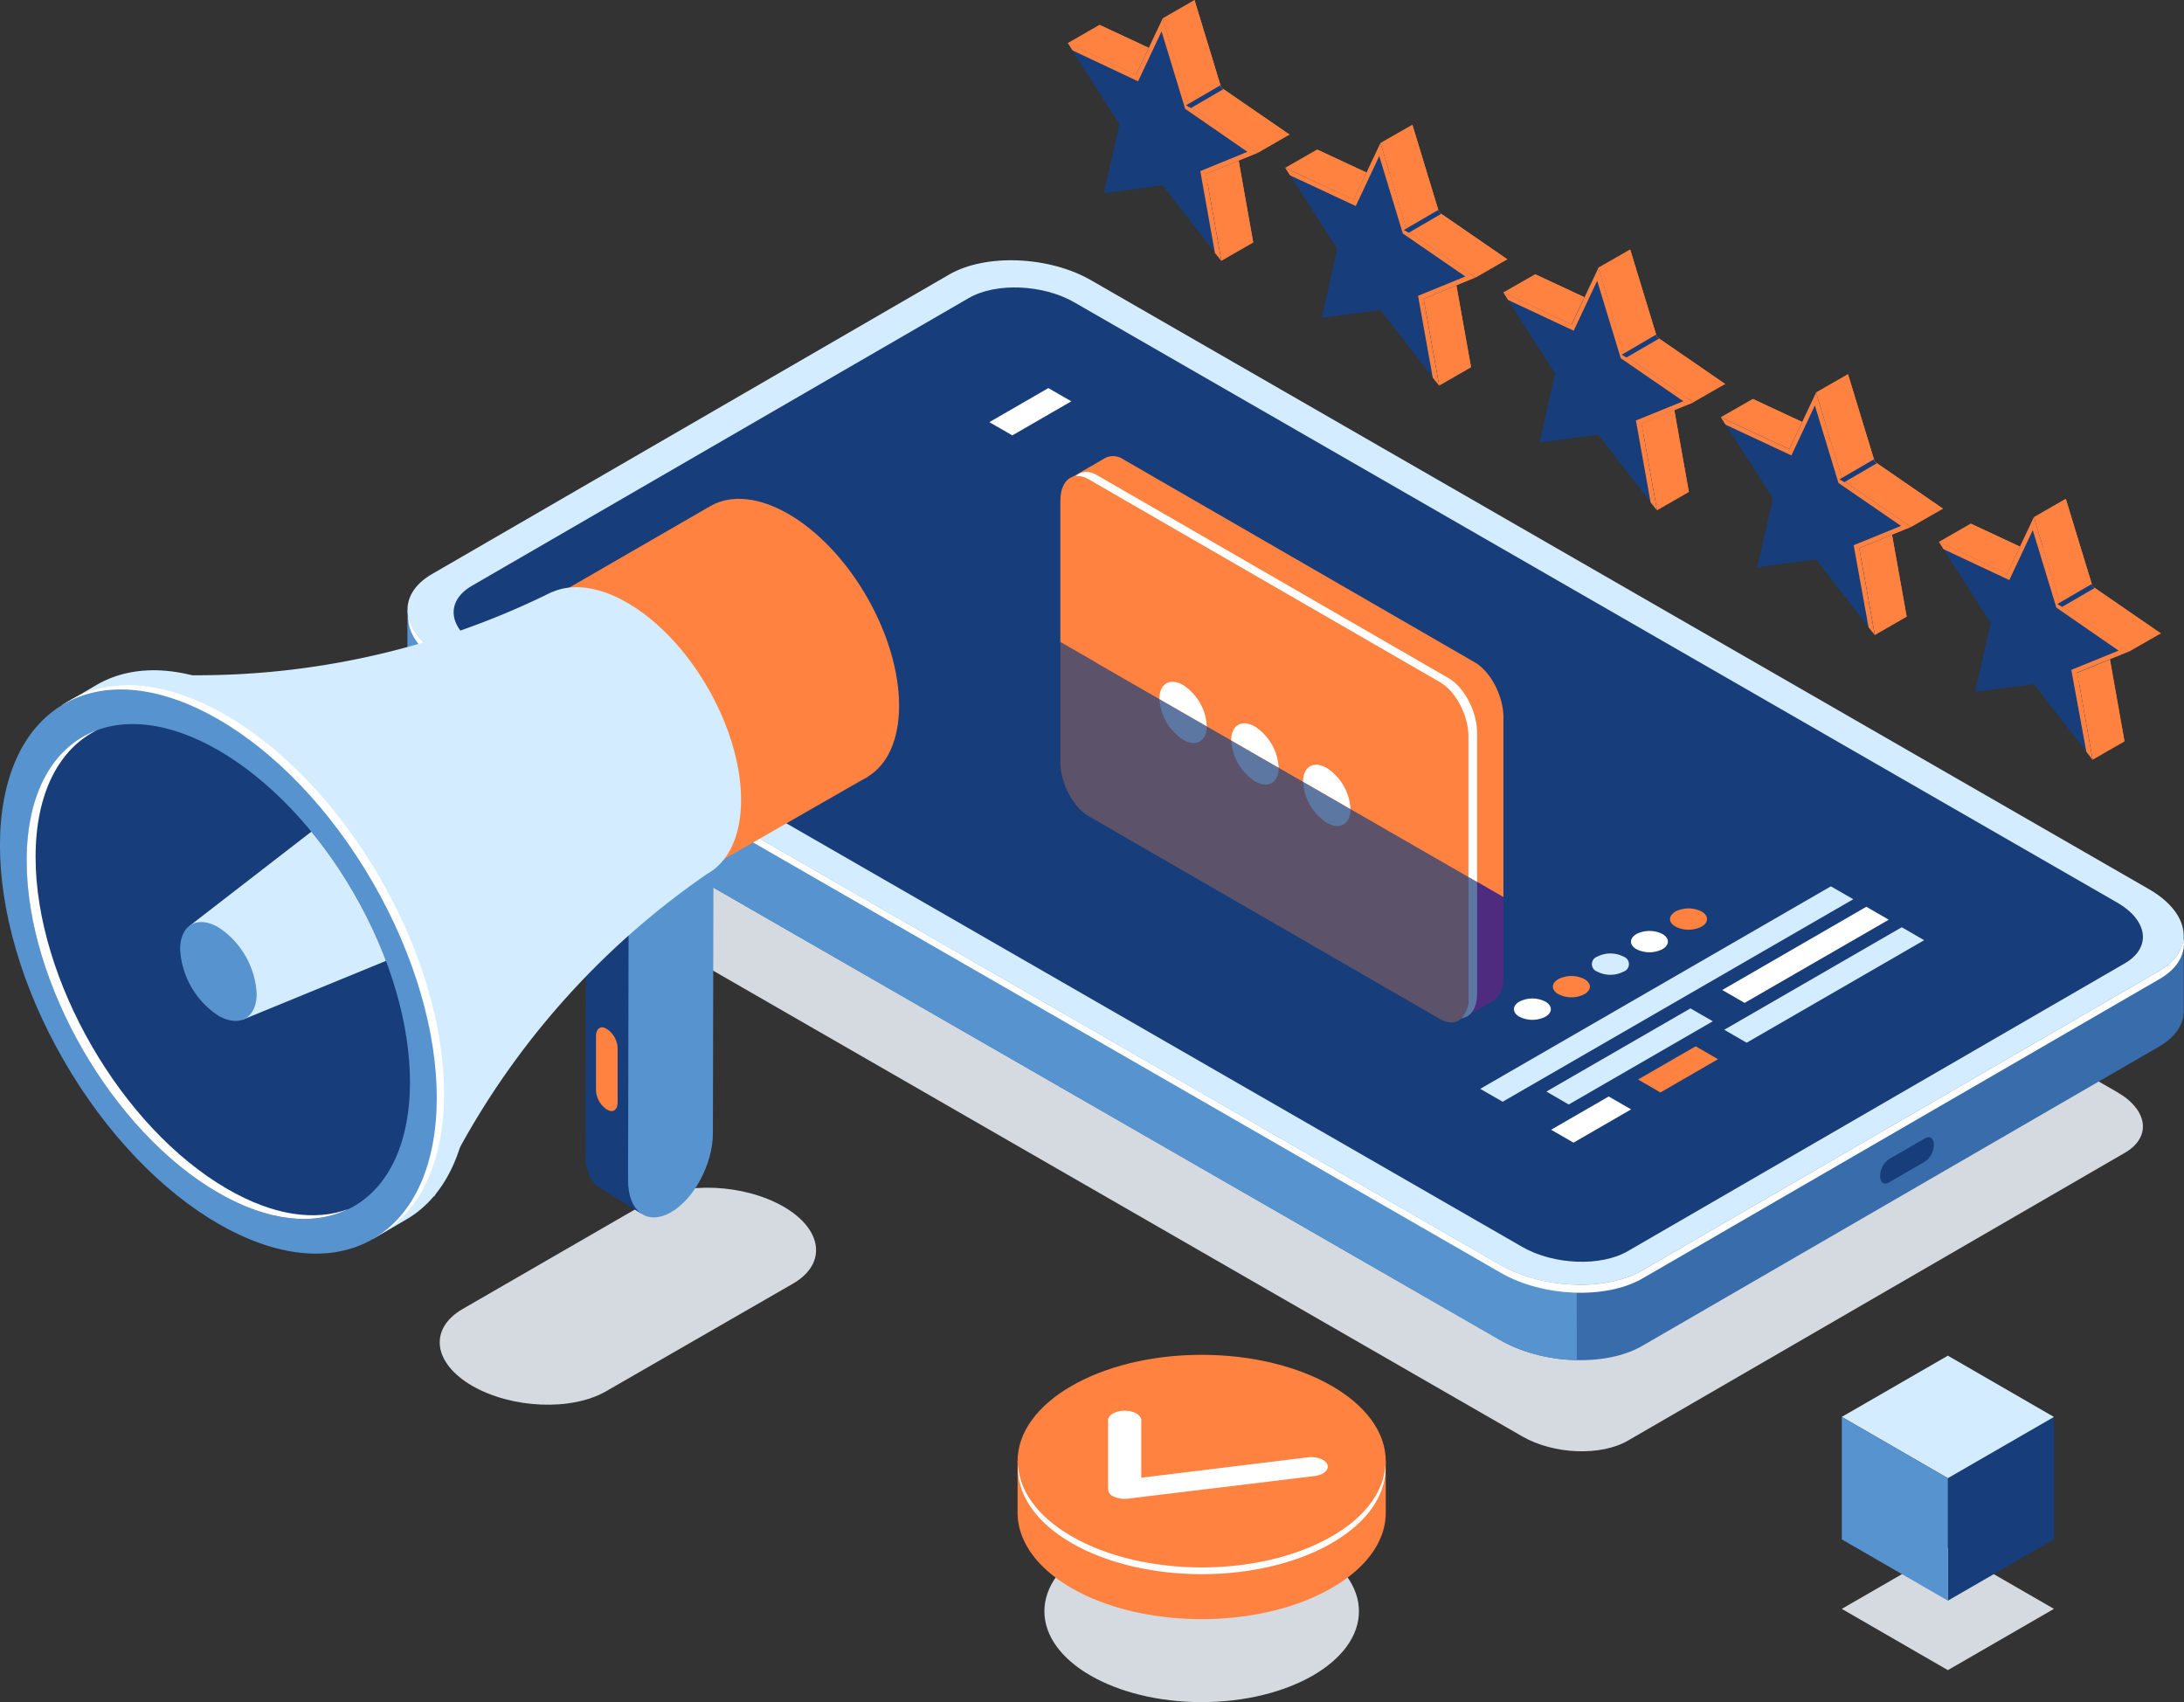 <svg xmlns="http://www.w3.org/2000/svg" xmlns:xlink="http://www.w3.org/1999/xlink" id="&#xD1;&#xEB;&#xEE;&#xE9;_1" data-name="&#xD1;&#xEB;&#xEE;&#xE9; 1" viewBox="0 0 386.05 300.83"><rect x="0" y="0" width="386.05" height="300.83" fill="#333333" stroke="none"/><defs><style>.cls-1{fill:none;}.cls-2{fill:#d5dae0;}.cls-3{fill:#396caa;}.cls-4{fill:#5793ce;}.cls-5{fill:#d4ecff;}.cls-6{fill:#fff;}.cls-7{fill:#173d7a;}.cls-8{fill:#ff8240;}.cls-9{opacity:0.3;}.cls-10{clip-path:url(#clip-path);}.cls-11{fill:#d3008d;}.cls-12{clip-path:url(#clip-path-2);}.cls-13{fill:#ff2c9c;}.cls-14{clip-path:url(#clip-path-3);}</style><clipPath id="clip-path" transform="translate(-177.83 -94.13)"><polygon class="cls-1" points="451.37 257.15 355.19 201.8 311.81 238.37 435.41 292 451.37 257.15"></polygon></clipPath><clipPath id="clip-path-2" transform="translate(-177.83 -94.13)"><polygon class="cls-1" points="451.37 257.15 355.19 201.8 369.84 148.37 467.57 199.43 451.37 257.15"></polygon></clipPath><clipPath id="clip-path-3" transform="translate(-177.83 -94.13)"><ellipse class="cls-1" cx="216.43" cy="265.83" rx="27.66" ry="47.9" transform="translate(-103.92 143.84) rotate(-30)"></ellipse></clipPath></defs><path class="cls-2" d="M261.23,231.17l87.84-50.87c4.77-2.76,13.11-2.43,18.63.75L552.05,287.14c5.52,3.17,6.12,8,1.35,10.75l-87.84,50.87c-4.77,2.76-13.11,2.43-18.63-.75L262.59,241.92C257.07,238.74,256.46,233.93,261.23,231.17Z" transform="translate(-177.83 -94.13)"></path><path class="cls-3" d="M468.12,332l91.41-52.93c3-1.74,4.4-4.09,4.3-6.53h0l0-13.26-5.09,5.95c-.33-.22-.66-.43-1-.64L370.71,157c-7.42-4.27-18.65-4.72-25.07-1l-90.13,52.19L249.87,202l0,13h0c-.13,2.92,2,6,6.14,8.45L443.05,331C450.48,335.28,461.7,335.73,468.12,332Z" transform="translate(-177.83 -94.13)"></path><path class="cls-4" d="M370.71,157c-7.42-4.27-18.65-4.72-25.07-1l-90.13,52.19L249.87,202l0,13h0c-.13,2.92,2,6,6.14,8.45L443.05,331a29,29,0,0,0,13.5,3.51l-.18-128.23Z" transform="translate(-177.83 -94.13)"></path><path class="cls-5" d="M254.19,195.59l91.42-52.94c6.41-3.72,17.64-3.27,25.06,1l187,107.62c7.43,4.28,8.24,10.75,1.82,14.47l-91.41,52.94c-6.42,3.72-17.64,3.27-25.07-1L256,210.05C248.59,205.78,247.77,199.3,254.19,195.59Z" transform="translate(-177.83 -94.13)"></path><path class="cls-6" d="M468.15,320.09l91.41-52.93c3.31-1.92,4.68-4.57,4.23-7.28-.16,2.2-1.57,4.28-4.3,5.86l-91.41,52.94c-6.42,3.72-17.64,3.27-25.07-1L256,210.05c-3.59-2.07-5.62-4.65-6-7.19-.22,3,1.85,6.15,6.12,8.61l187,107.62C450.51,323.36,461.73,323.81,468.15,320.09Z" transform="translate(-177.83 -94.13)"></path><path class="cls-7" d="M261.23,197.67l87.84-50.86c4.77-2.77,13.11-2.43,18.63.74L552.05,253.64c5.52,3.18,6.12,8,1.35,10.76l-87.84,50.86c-4.77,2.77-13.11,2.43-18.63-.74L262.59,208.43C257.07,205.25,256.46,200.44,261.23,197.67Z" transform="translate(-177.83 -94.13)"></path><polygon class="cls-8" points="211.14 0 215.86 15.48 227.94 23.79 218.78 27.53 221.53 42.89 211.14 29.52 200.76 30.9 203.51 18.71 194.34 4.39 206.42 10.03 211.14 0"></polygon><path class="cls-8" d="M366.54,101.76l5.63-3.24,8.71,4.06s0,5.86,0,6a30.35,30.35,0,0,1-3.83.32C376.8,108.89,366.54,101.76,366.54,101.76Z" transform="translate(-177.83 -94.13)"></path><path class="cls-8" d="M399.35,137l-5.63,3.23L391,124.89s2.73-2.88,2.72-2.88l3.07.52Z" transform="translate(-177.83 -94.13)"></path><polygon class="cls-7" points="205.51 3.24 210.23 18.71 222.31 27.03 213.14 30.76 215.89 46.13 205.51 32.76 195.12 34.14 197.87 21.95 188.71 7.63 200.79 13.27 205.51 3.24"></polygon><path class="cls-8" d="M393.72,140.25,391,124.89l9.16-3.74-12.08-8.31-4.72-15.48-4.72,10-12.07-5.63.84,1.31L379,108.5l4.15-8.82,4.17,13.68,11,7.6L390,124.37l2.58,14.46Z" transform="translate(-177.83 -94.13)"></path><polygon class="cls-8" points="205.51 3.24 211.14 0 215.86 15.48 210.23 18.71 205.51 3.24"></polygon><polygon class="cls-8" points="227.94 23.79 222.31 27.03 210.23 18.71 215.86 15.48 227.94 23.79"></polygon><polygon class="cls-7" points="210.51 19.1 209.65 18.61 215.74 15.06 215.86 15.48 216.26 15.75 210.51 19.1"></polygon><polygon class="cls-8" points="249.65 22.04 254.36 37.52 266.44 45.83 257.28 49.56 260.03 64.93 249.65 51.56 239.26 52.94 242.01 40.75 232.85 26.43 244.93 32.07 249.65 22.04"></polygon><path class="cls-8" d="M405,123.79l5.63-3.23,8.71,4.06s0,5.85,0,6a30.35,30.35,0,0,1-3.83.32C415.3,130.93,405,123.79,405,123.79Z" transform="translate(-177.83 -94.13)"></path><path class="cls-8" d="M437.85,159.05l-5.63,3.24-2.75-15.36s2.73-2.89,2.72-2.89l3.07.53Z" transform="translate(-177.83 -94.13)"></path><polygon class="cls-7" points="244.01 25.27 248.73 40.75 260.81 49.07 251.64 52.8 254.39 68.16 244.01 54.8 233.63 56.17 236.37 43.98 227.21 29.67 239.29 35.3 244.01 25.27"></polygon><path class="cls-8" d="M432.22,162.29l-2.75-15.36,9.16-3.74-12.08-8.31-4.71-15.48-4.72,10L405,123.79l.84,1.32,11.64,5.43,4.15-8.82,4.17,13.68,11.05,7.6-8.36,3.41,2.59,14.46Z" transform="translate(-177.83 -94.13)"></path><polygon class="cls-8" points="244.01 25.27 249.65 22.04 254.36 37.52 248.73 40.75 244.01 25.27"></polygon><polygon class="cls-8" points="266.44 45.83 260.81 49.07 248.73 40.75 254.36 37.52 266.44 45.83"></polygon><polygon class="cls-7" points="249.01 41.14 248.15 40.65 254.24 37.1 254.36 37.52 254.76 37.79 249.01 41.14"></polygon><polygon class="cls-8" points="288.15 44.08 292.87 59.56 304.94 67.87 295.78 71.6 298.53 86.97 288.15 73.6 277.76 74.98 280.51 62.79 271.35 48.47 283.43 54.11 288.15 44.08"></polygon><path class="cls-8" d="M443.54,145.83l5.64-3.23,8.7,4.06s0,5.85,0,6a30.35,30.35,0,0,1-3.83.32C453.81,153,443.54,145.83,443.54,145.83Z" transform="translate(-177.83 -94.13)"></path><path class="cls-8" d="M476.36,181.09l-5.64,3.24L468,169s2.73-2.89,2.72-2.89l3.08.52Z" transform="translate(-177.83 -94.13)"></path><polygon class="cls-7" points="282.51 47.31 287.23 62.79 299.31 71.1 290.14 74.84 292.89 90.2 282.51 76.84 272.13 78.21 274.87 66.02 265.71 51.71 277.79 57.34 282.51 47.31"></polygon><path class="cls-8" d="M470.72,184.33,468,169l9.17-3.74-12.08-8.31-4.72-15.48-4.72,10-12.08-5.64.84,1.32L456,152.58l4.15-8.82,4.17,13.68,11.05,7.6L467,168.45l2.59,14.46Z" transform="translate(-177.83 -94.13)"></path><polygon class="cls-8" points="282.51 47.31 288.15 44.08 292.87 59.56 287.23 62.79 282.51 47.31"></polygon><polygon class="cls-8" points="304.94 67.87 299.31 71.1 287.23 62.79 292.87 59.56 304.94 67.87"></polygon><polygon class="cls-7" points="287.51 63.18 286.65 62.69 292.74 59.14 292.87 59.56 293.27 59.83 287.51 63.18"></polygon><polygon class="cls-8" points="326.65 66.12 331.37 81.59 343.45 89.91 334.28 93.64 337.03 109 326.65 95.64 316.27 97.02 319.01 84.83 309.85 70.51 321.93 76.14 326.65 66.12"></polygon><path class="cls-8" d="M482,167.87l5.64-3.23,8.7,4.06s0,5.85,0,6a30.46,30.46,0,0,1-3.83.31C492.31,175,482,167.87,482,167.87Z" transform="translate(-177.83 -94.13)"></path><path class="cls-8" d="M514.86,203.13l-5.64,3.24L506.47,191s2.74-2.88,2.72-2.88l3.08.52Z" transform="translate(-177.83 -94.13)"></path><polygon class="cls-7" points="321.01 69.35 325.73 84.83 337.81 93.14 328.65 96.88 331.39 112.24 321.01 98.88 310.63 100.25 313.38 88.06 304.21 73.75 316.29 79.38 321.01 69.35"></polygon><path class="cls-8" d="M509.22,206.37,506.47,191l9.17-3.73L503.56,179l-4.72-15.48-4.72,10L482,167.87l.84,1.32,11.64,5.43,4.15-8.83,4.17,13.69,11.05,7.6-8.36,3.41L508.12,205Z" transform="translate(-177.83 -94.13)"></path><polygon class="cls-8" points="321.01 69.35 326.65 66.12 331.37 81.59 325.73 84.83 321.01 69.35"></polygon><polygon class="cls-8" points="343.45 89.91 337.81 93.14 325.73 84.83 331.37 81.59 343.45 89.91"></polygon><polygon class="cls-7" points="326.01 85.22 325.15 84.72 331.24 81.18 331.37 81.59 331.77 81.87 326.01 85.22"></polygon><polygon class="cls-8" points="365.15 88.15 369.87 103.63 381.95 111.95 372.79 115.68 375.53 131.04 365.15 117.68 354.77 119.06 357.51 106.86 348.35 92.55 360.43 98.18 365.15 88.15"></polygon><path class="cls-8" d="M520.54,189.91l5.64-3.24,8.7,4.07s0,5.85,0,6a30.3,30.3,0,0,1-3.83.31C530.81,197,520.54,189.91,520.54,189.91Z" transform="translate(-177.83 -94.13)"></path><path class="cls-8" d="M553.36,225.17l-5.64,3.24L545,213s2.73-2.88,2.72-2.88l3.07.52Z" transform="translate(-177.83 -94.13)"></path><polygon class="cls-7" points="359.51 91.39 364.23 106.87 376.31 115.18 367.15 118.92 369.89 134.28 359.51 120.91 349.13 122.29 351.88 110.1 342.71 95.78 354.79 101.42 359.51 91.39"></polygon><path class="cls-8" d="M547.72,228.41,545,213l9.16-3.73L542.06,201l-4.72-15.48-4.72,10-12.08-5.64.84,1.32L533,196.65l4.15-8.82,4.17,13.69,11,7.6-8.36,3.4L546.62,227Z" transform="translate(-177.83 -94.13)"></path><polygon class="cls-8" points="359.51 91.39 365.15 88.15 369.87 103.63 364.23 106.87 359.51 91.39"></polygon><polygon class="cls-8" points="381.95 111.95 376.31 115.18 364.23 106.87 369.87 103.63 381.95 111.95"></polygon><polygon class="cls-7" points="364.51 107.26 363.65 106.76 369.74 103.22 369.87 103.63 370.27 103.91 364.51 107.26"></polygon><path class="cls-7" d="M518.12,299.42l-6.41,3.7c-.85.49-1.54,0-1.54-1.16h0a3.69,3.69,0,0,1,1.54-2.95l6.41-3.7c.85-.49,1.54,0,1.54,1.17h0A3.69,3.69,0,0,1,518.12,299.42Z" transform="translate(-177.83 -94.13)"></path><polygon class="cls-5" points="265.61 194.72 327.59 158.93 323.63 156.65 261.65 192.44 265.61 194.72"></polygon><polygon class="cls-5" points="308.74 184.29 340.12 166.17 336.16 163.88 304.78 182 308.74 184.29"></polygon><polygon class="cls-8" points="293.5 193.08 303.68 187.2 299.73 184.92 289.55 190.79 293.5 193.08"></polygon><polygon class="cls-6" points="278.14 201.95 288.32 196.07 284.36 193.79 274.18 199.67 278.14 201.95"></polygon><polygon class="cls-6" points="308.38 177.25 333.86 162.55 329.9 160.26 304.43 174.97 308.38 177.25"></polygon><polygon class="cls-5" points="277.29 195.21 302.76 180.5 298.81 178.22 273.34 192.92 277.29 195.21"></polygon><path class="cls-8" d="M474,257.9a5.13,5.13,0,0,0,4.61,0c1.28-.74,1.28-1.93,0-2.67a5.13,5.13,0,0,0-4.61,0C472.7,256,472.7,257.16,474,257.9Z" transform="translate(-177.83 -94.13)"></path><path class="cls-6" d="M467.08,261.88a5.08,5.08,0,0,0,4.62,0c1.27-.74,1.27-1.93,0-2.67a5.15,5.15,0,0,0-4.62,0C465.81,260,465.81,261.14,467.08,261.88Z" transform="translate(-177.83 -94.13)"></path><path class="cls-5" d="M460.18,265.86a5.08,5.08,0,0,0,4.62,0,1.4,1.4,0,0,0,0-2.66,5.08,5.08,0,0,0-4.62,0A1.4,1.4,0,0,0,460.18,265.86Z" transform="translate(-177.83 -94.13)"></path><path class="cls-8" d="M453.29,269.84a5.06,5.06,0,0,0,4.61,0c1.28-.73,1.28-1.93,0-2.66a5.06,5.06,0,0,0-4.61,0C452,267.91,452,269.11,453.29,269.84Z" transform="translate(-177.83 -94.13)"></path><path class="cls-6" d="M446.39,273.82a5.08,5.08,0,0,0,4.62,0c1.27-.73,1.27-1.92,0-2.66a5.08,5.08,0,0,0-4.62,0C445.12,271.9,445.12,273.09,446.39,273.82Z" transform="translate(-177.83 -94.13)"></path><g class="cls-9"><g class="cls-10"><path class="cls-11" d="M438.52,211.19,376.4,175.32a3.17,3.17,0,0,0-3.21-.25v0l-6,3.48,4.24,1.54V225.3c0,3.68,2.24,7.95,5,9.55l59.38,34.28v5.31l6.08-3.51h0c1-.63,1.69-2,1.69-4V220.74C443.52,217.06,441.28,212.78,438.52,211.19Z" transform="translate(-177.83 -94.13)"></path><path class="cls-8" d="M432.39,274.25l-62.13-35.87c-2.76-1.59-5-5.87-5-9.55V182.64c0-3.68,2.24-5.37,5-3.78l62.13,35.87c2.76,1.59,5,5.87,5,9.55v46.19C437.38,274.15,435.15,275.84,432.39,274.25Z" transform="translate(-177.83 -94.13)"></path><path class="cls-6" d="M433.91,214l-62.13-35.87c-1.51-.87-2.85-.73-3.77.15a3.78,3.78,0,0,1,2.25.56l62.13,35.87c2.76,1.59,5,5.87,5,9.55v46.19a4.93,4.93,0,0,1-1.23,3.63c1.63-.16,2.76-1.74,2.76-4.34V223.57C438.91,219.89,436.67,215.61,433.91,214Z" transform="translate(-177.83 -94.13)"></path><path class="cls-6" d="M391.15,222.46c0,2.68-1.87,3.76-4.19,2.42a9.26,9.26,0,0,1-4.19-7.26c0-2.67,1.88-3.75,4.19-2.42A9.26,9.26,0,0,1,391.15,222.46Z" transform="translate(-177.83 -94.13)"></path><path class="cls-6" d="M403.85,229.8c0,2.67-1.88,3.75-4.19,2.42a9.26,9.26,0,0,1-4.19-7.26c0-2.68,1.87-3.76,4.19-2.42A9.26,9.26,0,0,1,403.85,229.8Z" transform="translate(-177.83 -94.13)"></path><path class="cls-6" d="M416.55,237.13c0,2.67-1.88,3.75-4.19,2.42a9.26,9.26,0,0,1-4.19-7.26c0-2.68,1.87-3.76,4.19-2.42A9.26,9.26,0,0,1,416.55,237.13Z" transform="translate(-177.83 -94.13)"></path></g></g><g class="cls-12"><path class="cls-8" d="M438.52,211.19,376.4,175.32a3.17,3.17,0,0,0-3.21-.25v0l-6,3.48,4.24,1.54V225.3c0,3.68,2.24,7.95,5,9.55l59.38,34.28v5.31l6.08-3.51h0c1-.63,1.69-2,1.69-4V220.74C443.52,217.06,441.28,212.78,438.52,211.19Z" transform="translate(-177.83 -94.13)"></path><path class="cls-8" d="M432.39,274.25l-62.13-35.87c-2.76-1.59-5-5.87-5-9.55V182.64c0-3.68,2.24-5.37,5-3.78l62.13,35.87c2.76,1.59,5,5.87,5,9.55v46.19C437.38,274.15,435.15,275.84,432.39,274.25Z" transform="translate(-177.83 -94.13)"></path><path class="cls-6" d="M433.91,214l-62.13-35.87c-1.51-.87-2.85-.73-3.77.15a3.78,3.78,0,0,1,2.25.56l62.13,35.87c2.76,1.59,5,5.87,5,9.55v46.19a4.93,4.93,0,0,1-1.23,3.63c1.63-.16,2.76-1.74,2.76-4.34V223.57C438.91,219.89,436.67,215.61,433.91,214Z" transform="translate(-177.83 -94.13)"></path><path class="cls-6" d="M391.15,222.46c0,2.68-1.87,3.76-4.19,2.42a9.26,9.26,0,0,1-4.19-7.26c0-2.67,1.88-3.75,4.19-2.42A9.26,9.26,0,0,1,391.15,222.46Z" transform="translate(-177.83 -94.13)"></path><path class="cls-6" d="M403.85,229.8c0,2.67-1.88,3.75-4.19,2.42a9.26,9.26,0,0,1-4.19-7.26c0-2.68,1.87-3.76,4.19-2.42A9.26,9.26,0,0,1,403.85,229.8Z" transform="translate(-177.83 -94.13)"></path><path class="cls-6" d="M416.55,237.13c0,2.67-1.88,3.75-4.19,2.42a9.26,9.26,0,0,1-4.19-7.26c0-2.68,1.87-3.76,4.19-2.42A9.26,9.26,0,0,1,416.55,237.13Z" transform="translate(-177.83 -94.13)"></path></g><polygon class="cls-13" points="132.32 104.12 142.76 98.09 138.7 95.75 128.26 101.78 132.32 104.12"></polygon><polygon class="cls-6" points="117.79 112.51 128.22 106.48 124.17 104.14 113.73 110.17 117.79 112.51"></polygon><polygon class="cls-6" points="178.94 76.95 189.37 70.93 185.31 68.59 174.88 74.61 178.94 76.95"></polygon><polygon class="cls-6" points="134.65 110.19 149.18 101.8 145.12 99.46 130.59 107.85 134.65 110.19"></polygon><polygon class="cls-5" points="124.21 116.22 130.59 112.54 126.53 110.19 120.16 113.88 124.21 116.22"></polygon><ellipse class="cls-2" cx="212.41" cy="284.78" rx="27.8" ry="16.05"></ellipse><path class="cls-8" d="M422.78,361.5v-9.13h-1.72a20.73,20.73,0,0,0-7.81-7.3c-12.71-7.34-33.31-7.34-46,0a20.62,20.62,0,0,0-7.8,7.3H357.7v9.08h0c0,4.83,3.15,9.66,9.52,13.34,12.71,7.34,33.31,7.34,46,0C419.6,371.12,422.78,366.31,422.78,361.5Z" transform="translate(-177.83 -94.13)"></path><ellipse class="cls-8" cx="212.41" cy="258.24" rx="32.54" ry="18.79"></ellipse><path class="cls-6" d="M413.25,365.65c-12.71,7.34-33.31,7.34-46,0-6.09-3.51-9.23-8.08-9.48-12.69-.27,5,2.86,10.07,9.48,13.89,12.71,7.33,33.31,7.33,46,0C419.87,363,423,358,422.73,353,422.48,357.57,419.34,362.14,413.25,365.65Z" transform="translate(-177.83 -94.13)"></path><path class="cls-6" d="M374.56,358.59a1.47,1.47,0,0,1-.86-1.2l0-12.24c0-.93,1.32-1.69,2.94-1.69s2.92.76,2.92,1.69l0,10.15L409,351.7c1.58-.2,3.14.39,3.47,1.3s-.67,1.81-2.26,2l-33,4a4.64,4.64,0,0,1-2.46-.35A1.51,1.51,0,0,1,374.56,358.59Z" transform="translate(-177.83 -94.13)"></path><path class="cls-2" d="M285,340,318,321c6.05-3.5,5.29-9.6-1.7-13.63h0c-7-4-17.55-4.47-23.6-1l-33.06,19.09c-6.05,3.49-5.29,9.59,1.69,13.62h0C268.35,343.1,278.92,343.54,285,340Z" transform="translate(-177.83 -94.13)"></path><path class="cls-7" d="M296.35,289.87l0-6.4,7.57-38.15-7.48-4.62-15,8.27-.11,49.17c0,3.3,1.23,5.54,3.14,6.27h0l6.66,4.19.84-3.17,1.14-5.76A18.34,18.34,0,0,0,296.35,289.87Z" transform="translate(-177.83 -94.13)"></path><path class="cls-4" d="M296.32,308.45h0c-4.14,2.29-7.48-.26-7.47-5.69l.1-49.17,15-8.27-.11,49.17C303.82,299.92,300.45,306.17,296.32,308.45Z" transform="translate(-177.83 -94.13)"></path><ellipse class="cls-8" cx="317.19" cy="207.55" rx="15.98" ry="27.67" transform="translate(-239.11 92.28) rotate(-30)"></ellipse><polygon class="cls-8" points="153.39 137.27 96.44 169.93 65.83 123.94 125.16 89.68 153.39 137.27"></polygon><path class="cls-5" d="M308.82,235.51c0-12.83-9-28.44-20.13-34.86-5.05-2.91-9.66-3.42-13.19-1.91h0l-.07,0-.09.05-.46.22a141,141,0,0,1-67.68,14.36l-6.63-.26,54,92.51,2.93-5.65a141,141,0,0,1,45.35-51.4C306.52,246.51,308.82,242,308.82,235.51Z" transform="translate(-177.83 -94.13)"></path><path class="cls-5" d="M260.84,284.73c0-24.62-17.29-54.56-38.61-66.87-10.63-6.14-20.26-6.73-27.24-2.73h0l0,0,0,0-6.33,3.71,2.21-.46c-4.5,4.69-7.15,12.08-7.15,21.72,0,24.62,17.28,54.56,38.6,66.87,8.37,4.83,16.12,6.23,22.44,4.66l-1,1.47,5.83-3.41.09-.05.21-.12h0C256.62,305.47,260.84,296.89,260.84,284.73Z" transform="translate(-177.83 -94.13)"></path><path class="cls-6" d="M256.32,287.37c0-24.62-17.28-54.56-38.61-66.87-10.49-6.06-20-6.72-27-2.89l-1,.57c-.33.2-.66.43-1,.66l2-.41c-4.5,4.69-7.15,12.08-7.15,21.72,0,24.62,17.28,54.56,38.6,66.87,8.37,4.83,16.12,6.23,22.44,4.66l-.92,1.34C251.48,309.33,256.32,300.4,256.32,287.37Z" transform="translate(-177.83 -94.13)"></path><ellipse class="cls-4" cx="216.43" cy="265.83" rx="31.52" ry="54.6" transform="translate(-281.75 49.71) rotate(-30)"></ellipse><ellipse class="cls-7" cx="216.43" cy="265.83" rx="27.66" ry="47.9" transform="translate(-281.75 49.71) rotate(-30)"></ellipse><path class="cls-6" d="M218,304.26c-18.71-10.8-33.88-37.06-33.88-58.66,0-11.35,4.19-19.14,10.87-22.43-7.6,2.79-12.45,10.89-12.45,23.1,0,21.6,15.17,47.87,33.87,58.67,8.89,5.13,17,5.85,23,2.87C233.6,310,226.15,309,218,304.26Z" transform="translate(-177.83 -94.13)"></path><g class="cls-14"><polygon class="cls-5" points="33.54 163.61 82.68 125.61 100.53 156.57 42.84 180.24 33.54 163.61"></polygon><path class="cls-4" d="M223.2,269.74c0,4.31-3,6.06-6.77,3.9a15,15,0,0,1-6.76-11.72c0-4.31,3-6.06,6.76-3.9A15,15,0,0,1,223.2,269.74Z" transform="translate(-177.83 -94.13)"></path></g><path class="cls-8" d="M285.24,290.29l-.27-.15a4.31,4.31,0,0,1-1.79-3.39l0-9.49c0-1.3.79-1.91,1.77-1.34l.26.15a4.22,4.22,0,0,1,1.79,3.39l0,9.48C287,290.25,286.22,290.85,285.24,290.29Z" transform="translate(-177.83 -94.13)"></path><polygon class="cls-2" points="344.31 295.18 325.56 284.35 344.31 273.53 363.06 284.35 344.31 295.18"></polygon><polygon class="cls-7" points="363.06 272.07 344.31 282.9 344.31 261.25 363.06 250.42 363.06 272.07"></polygon><polygon class="cls-5" points="344.31 261.25 325.56 250.42 344.31 239.6 363.06 250.43 344.31 261.25"></polygon><polygon class="cls-4" points="344.31 282.9 325.56 272.07 325.56 250.42 344.31 261.25 344.31 282.9"></polygon></svg>